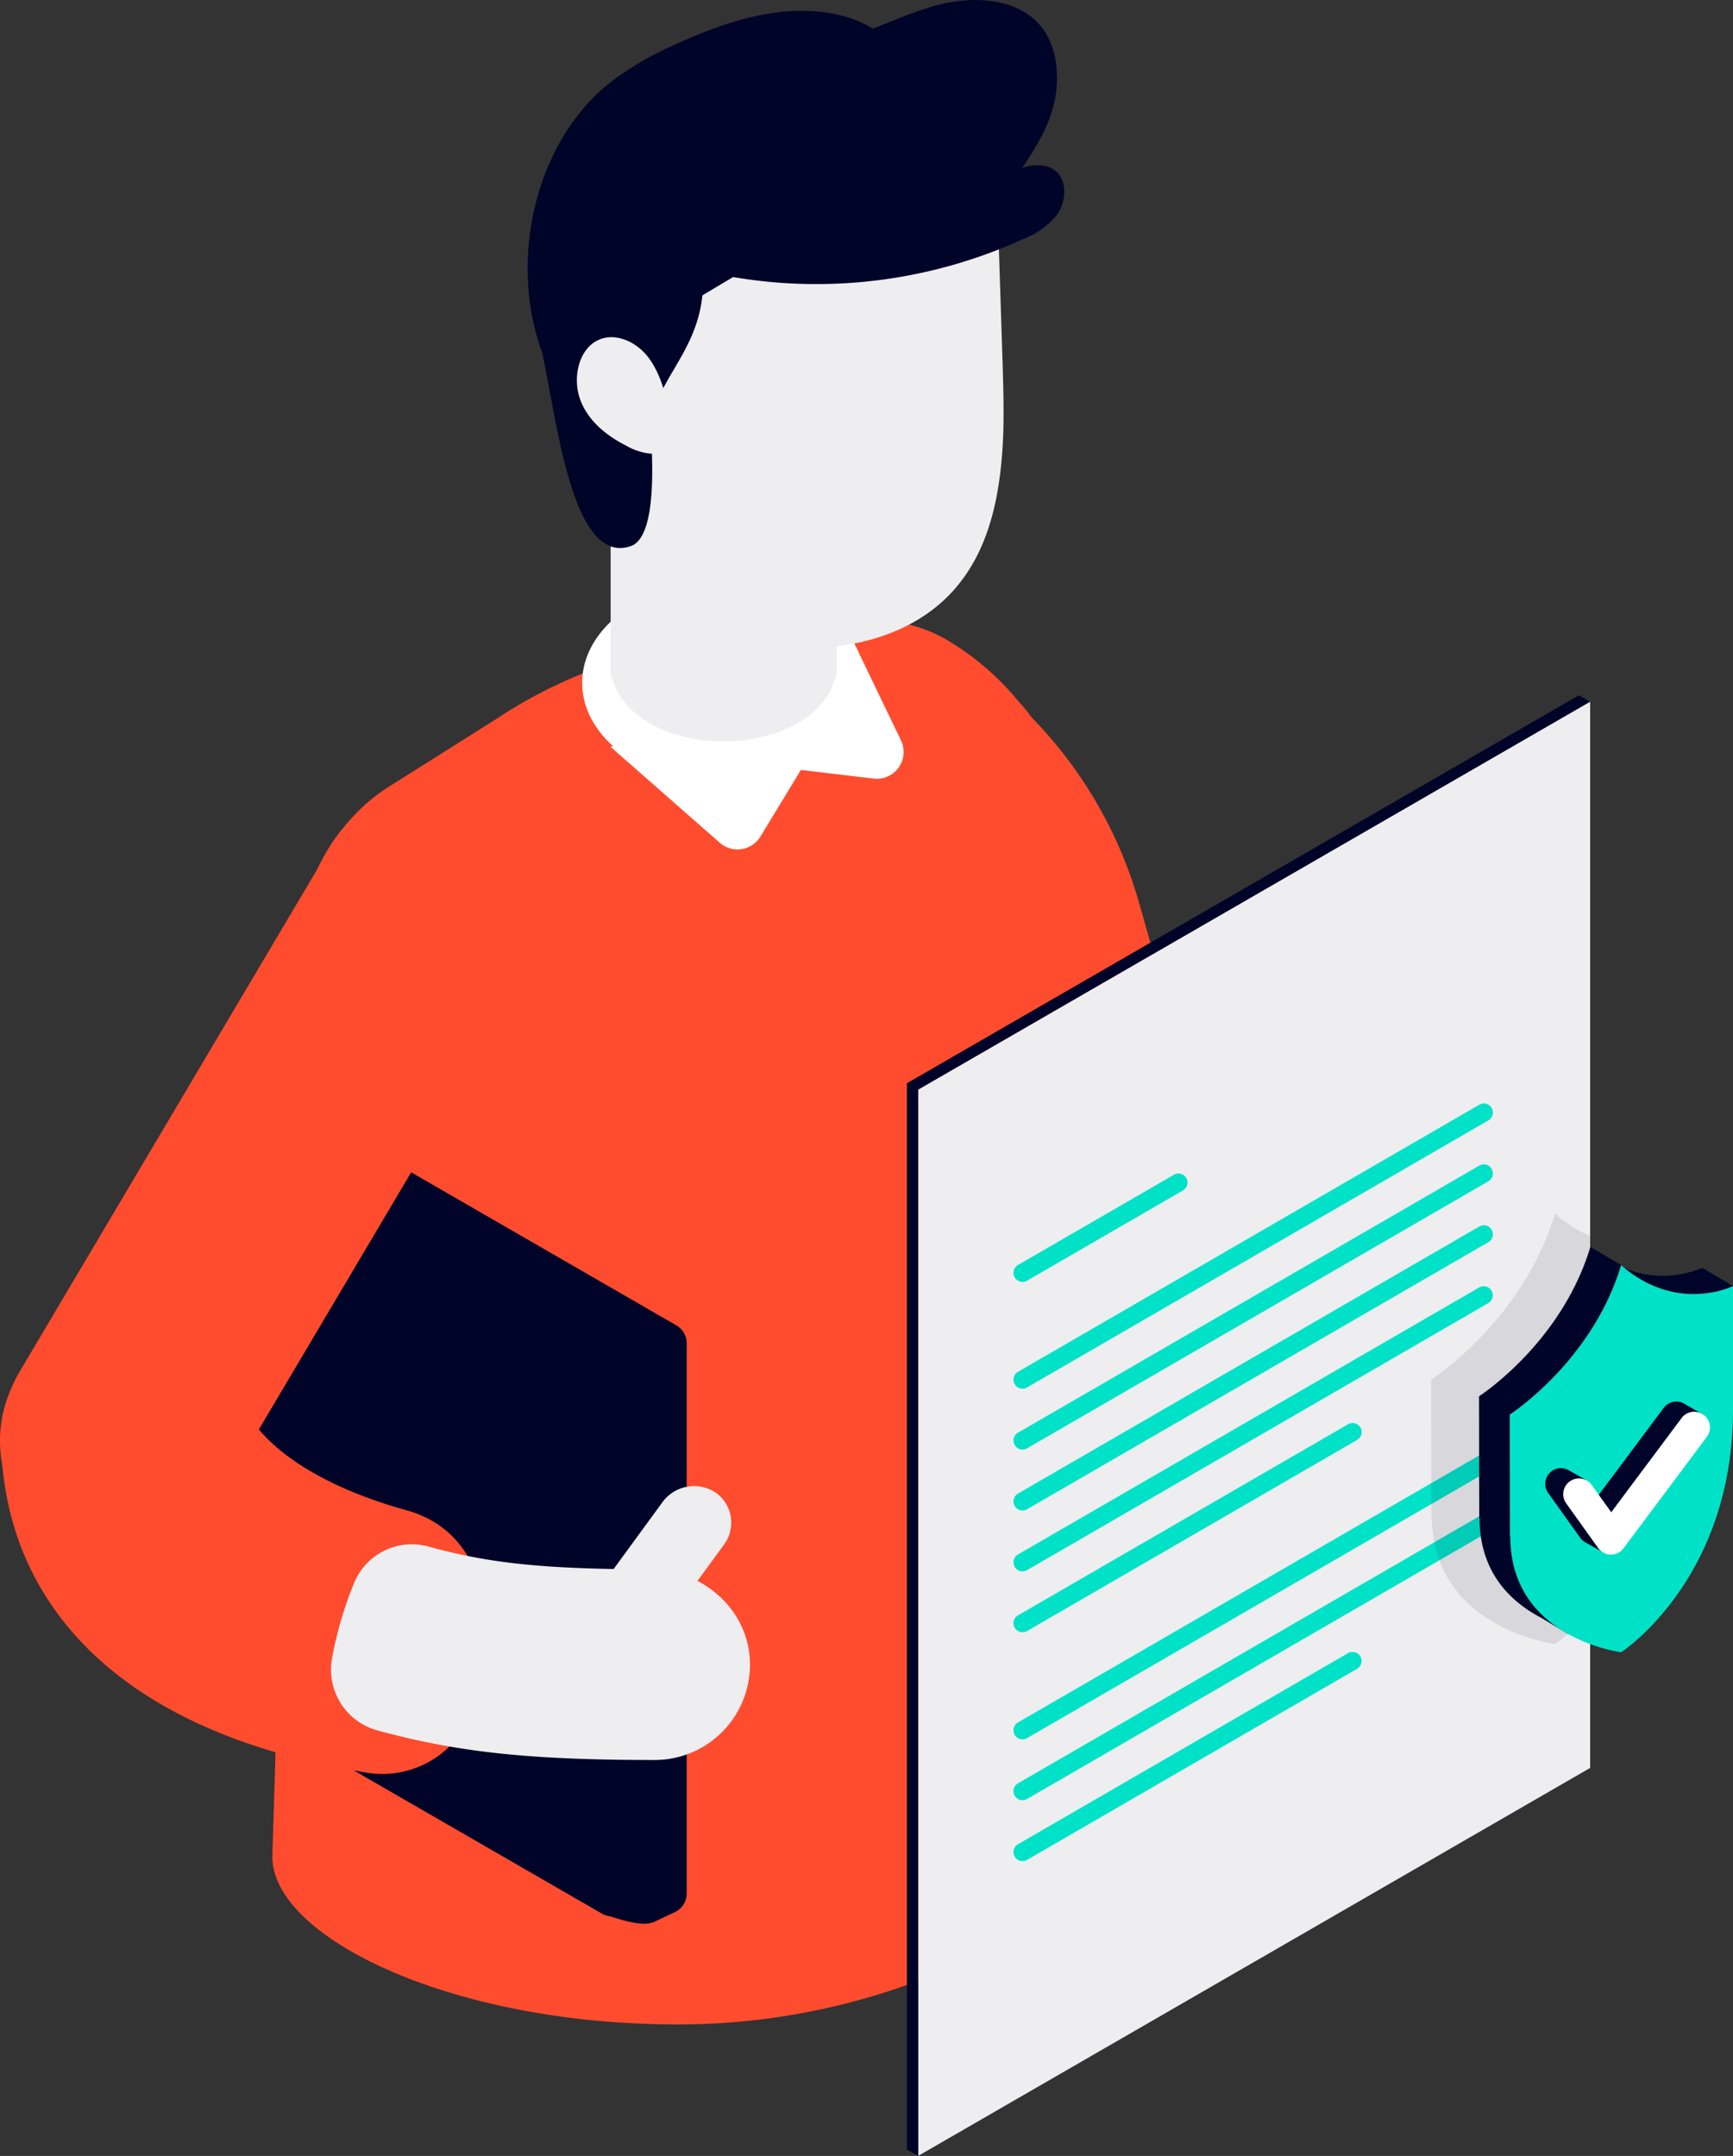 <svg xmlns="http://www.w3.org/2000/svg" width="290.5" height="361.487" viewBox="0 0 290.5 361.487">
  <rect x="0" y="0" width="290.5" height="361.487" fill="#333333" stroke="none"/>
  <defs>
    <style>
      .cls-1 {
        fill: #ff4c2e;
      }

      .cls-2 {
        fill: #fff;
      }

      .cls-3 {
        fill: #eeeef0;
      }

      .cls-4, .cls-7 {
        fill: #000428;
      }

      .cls-5 {
        fill: #1f3598;
      }

      .cls-6 {
        fill: #00e2c7;
      }

      .cls-7 {
        opacity: 0.1;
        mix-blend-mode: multiply;
        isolation: isolate;
      }
    </style>
  </defs>
  <g id="Groupe_23032" data-name="Groupe 23032" transform="translate(-252.094 -361.362)">
    <g id="Groupe_23404" data-name="Groupe 23404">
      <g id="Groupe_23234" data-name="Groupe 23234">
        <g id="Groupe_23233" data-name="Groupe 23233">
          <g id="Groupe_23232" data-name="Groupe 23232">
            <g id="Groupe_23231" data-name="Groupe 23231">
              <g id="Groupe_23230" data-name="Groupe 23230">
                <g id="Groupe_23229" data-name="Groupe 23229">
                  <g id="Groupe_23228" data-name="Groupe 23228">
                    <g id="Groupe_23227" data-name="Groupe 23227">
                      <g id="Groupe_23226" data-name="Groupe 23226">
                        <g id="Groupe_23225" data-name="Groupe 23225">
                          <g id="Groupe_23224" data-name="Groupe 23224">
                            <g id="Groupe_23223" data-name="Groupe 23223">
                              <g id="Groupe_23222" data-name="Groupe 23222">
                                <g id="Groupe_23221" data-name="Groupe 23221">
                                  <path id="Tracé_28428" data-name="Tracé 28428" class="cls-1" d="M452.327,644.288a27.363,27.363,0,0,1-1.449,3.487l-5.163,13.111c0,.022-.022.045-.022.067-3.737,9.442-12.7,18.477-24.885,25.542a.022.022,0,0,1-.023.022,97.5,97.5,0,0,1-15.012,7.065c-1.789-9.148-.838-19.79,2.875-27.42l15.556-65.8c6.023-19.156,3.533-44.223-5.91-57.831L400.18,516.467c-6.182-8.921-7.4-25.722-2.7-37.5,4.3-10.8,18.568-7.154,25.678.408.362.385.7.771,1.019,1.178.249.317.5.634.724.974a.022.022,0,0,1,.023.022,73.02,73.02,0,0,1,18.114,31.2C463.535,584.8,466.071,604.617,452.327,644.288Z"/>
                                </g>
                              </g>
                            </g>
                          </g>
                        </g>
                      </g>
                    </g>
                  </g>
                </g>
              </g>
            </g>
          </g>
        </g>
      </g>
      <g id="Groupe_23247" data-name="Groupe 23247">
        <g id="Groupe_23246" data-name="Groupe 23246">
          <g id="Groupe_23245" data-name="Groupe 23245">
            <g id="Groupe_23244" data-name="Groupe 23244">
              <g id="Groupe_23243" data-name="Groupe 23243">
                <g id="Groupe_23242" data-name="Groupe 23242">
                  <g id="Groupe_23241" data-name="Groupe 23241">
                    <g id="Groupe_23240" data-name="Groupe 23240">
                      <g id="Groupe_23239" data-name="Groupe 23239">
                        <g id="Groupe_23238" data-name="Groupe 23238">
                          <g id="Groupe_23237" data-name="Groupe 23237">
                            <g id="Groupe_23236" data-name="Groupe 23236">
                              <g id="Groupe_23235" data-name="Groupe 23235">
                                <path id="Tracé_28429" data-name="Tracé 28429" class="cls-1" d="M420.808,686.495a.022.022,0,0,1-.023.022,97.5,97.5,0,0,1-15.012,7.065,114.548,114.548,0,0,1-40.1,7.223c-37.837,0-67.794-14.536-67.93-28.055v-.09l.544-17.64.136-4.3,1.358-45.6.385-12.816.815-27.308.272-9.079.2-6.749.906-29.8a32.19,32.19,0,0,1,8.4-20.514c.113-.136.227-.272.363-.408a30.344,30.344,0,0,1,7-5.706l13.382-8.446,3.736-2.355a80.9,80.9,0,0,1,14.537-7.653c1.517-.634,3.08-1.245,4.687-1.857a133.721,133.721,0,0,1,19.021-5.479c3.079-.635,6.136-1.155,9.147-1.517a77.046,77.046,0,0,1,8.9-.657c.272-.023.544-.023.815-.023h.34a46.685,46.685,0,0,1,11.8,1.336,24.647,24.647,0,0,1,6.159,2.468,45.439,45.439,0,0,1,12.522,10.823l.339.408c.227.249.453.5.68.77.249.317.5.634.724.974a.022.022,0,0,1,.023.022,45.948,45.948,0,0,1,8.763,27.014l-1.563,74.314,8.627,54.728A51.03,51.03,0,0,1,420.808,686.495Z"/>
                              </g>
                            </g>
                          </g>
                        </g>
                      </g>
                    </g>
                  </g>
                </g>
              </g>
            </g>
          </g>
        </g>
      </g>
      <g id="Groupe_23272" data-name="Groupe 23272">
        <g id="Groupe_23259" data-name="Groupe 23259">
          <g id="Groupe_23258" data-name="Groupe 23258">
            <g id="Groupe_23257" data-name="Groupe 23257">
              <g id="Groupe_23256" data-name="Groupe 23256">
                <g id="Groupe_23255" data-name="Groupe 23255">
                  <g id="Groupe_23254" data-name="Groupe 23254">
                    <g id="Groupe_23253" data-name="Groupe 23253">
                      <g id="Groupe_23252" data-name="Groupe 23252">
                        <g id="Groupe_23251" data-name="Groupe 23251">
                          <g id="Groupe_23250" data-name="Groupe 23250">
                            <g id="Groupe_23249" data-name="Groupe 23249">
                              <g id="Groupe_23248" data-name="Groupe 23248">
                                <path id="Tracé_28430" data-name="Tracé 28430" class="cls-2" d="M354.459,486.6l18.3,16.074a4.493,4.493,0,0,0,6.806-1.046l6.777-11.169,12.2,1.449a4.493,4.493,0,0,0,4.579-6.41l-6.8-14.128Z"/>
                                <ellipse id="Ellipse_795" data-name="Ellipse 795" class="cls-2" cx="23.725" cy="17.021" rx="23.725" ry="17.021" transform="translate(349.679 458.832)"/>
                              </g>
                            </g>
                          </g>
                        </g>
                      </g>
                    </g>
                  </g>
                </g>
              </g>
            </g>
          </g>
        </g>
        <g id="Groupe_23271" data-name="Groupe 23271">
          <g id="Groupe_23270" data-name="Groupe 23270">
            <g id="Groupe_23269" data-name="Groupe 23269">
              <g id="Groupe_23268" data-name="Groupe 23268">
                <g id="Groupe_23267" data-name="Groupe 23267">
                  <g id="Groupe_23266" data-name="Groupe 23266">
                    <g id="Groupe_23265" data-name="Groupe 23265">
                      <g id="Groupe_23264" data-name="Groupe 23264">
                        <g id="Groupe_23263" data-name="Groupe 23263">
                          <g id="Groupe_23262" data-name="Groupe 23262">
                            <g id="Groupe_23261" data-name="Groupe 23261">
                              <g id="Groupe_23260" data-name="Groupe 23260">
                                <path id="Tracé_28431" data-name="Tracé 28431" class="cls-3" d="M392.348,472.937v-38.1a17.24,17.24,0,0,0-5.173-12.191,18.971,18.971,0,0,0-6.7-4.348,21.552,21.552,0,0,0-6.466-1.212c-1.066,0-2.131.071-3.12.142a19.306,19.306,0,0,0-10.88,5.062,17.133,17.133,0,0,0-5.554,12.547V474.8h.217c1.31,6.223,9.054,10.868,18.727,10.868s17.418-4.645,18.728-10.868h.217Z"/>
                              </g>
                            </g>
                          </g>
                        </g>
                      </g>
                    </g>
                  </g>
                </g>
              </g>
            </g>
          </g>
        </g>
      </g>
      <g id="Groupe_23278" data-name="Groupe 23278">
        <g id="Groupe_23277" data-name="Groupe 23277">
          <g id="Groupe_23276" data-name="Groupe 23276">
            <g id="Groupe_23275" data-name="Groupe 23275">
              <g id="Groupe_23274" data-name="Groupe 23274">
                <g id="Groupe_23273" data-name="Groupe 23273">
                  <path id="Tracé_28432" data-name="Tracé 28432" class="cls-4" d="M303.874,571.053l-8.953-18.806,7.334-3.455a3.425,3.425,0,0,1,3.17.132L365.487,583.6a3.424,3.424,0,0,1,1.711,2.964v92.3a3.422,3.422,0,0,1-1.964,3.1l-3.421,1.612c-1.974.93-5.488-.266-8.853-1.37l-.879-9.894-48.208-27.832Z"/>
                </g>
              </g>
            </g>
          </g>
        </g>
      </g>
      <g id="Groupe_23289" data-name="Groupe 23289">
        <g id="Groupe_23288" data-name="Groupe 23288">
          <g id="Groupe_23287" data-name="Groupe 23287">
            <g id="Groupe_23286" data-name="Groupe 23286">
              <g id="Groupe_23285" data-name="Groupe 23285">
                <g id="Groupe_23284" data-name="Groupe 23284">
                  <g id="Groupe_23283" data-name="Groupe 23283">
                    <g id="Groupe_23282" data-name="Groupe 23282">
                      <g id="Groupe_23281" data-name="Groupe 23281">
                        <g id="Groupe_23280" data-name="Groupe 23280">
                          <g id="Groupe_23279" data-name="Groupe 23279">
                            <path id="Tracé_28433" data-name="Tracé 28433" class="cls-4" d="M294.92,648.694,352.96,682.2a3.522,3.522,0,0,0,5.284-3.05V594.041a9.065,9.065,0,0,0-4.534-7.852l-58.79-33.942Z"/>
                          </g>
                        </g>
                      </g>
                    </g>
                  </g>
                </g>
              </g>
            </g>
          </g>
        </g>
      </g>
      <g id="Groupe_23302" data-name="Groupe 23302">
        <g id="Groupe_23301" data-name="Groupe 23301">
          <g id="Groupe_23300" data-name="Groupe 23300">
            <g id="Groupe_23299" data-name="Groupe 23299">
              <g id="Groupe_23298" data-name="Groupe 23298">
                <g id="Groupe_23297" data-name="Groupe 23297">
                  <g id="Groupe_23296" data-name="Groupe 23296">
                    <g id="Groupe_23295" data-name="Groupe 23295">
                      <g id="Groupe_23294" data-name="Groupe 23294">
                        <g id="Groupe_23293" data-name="Groupe 23293">
                          <g id="Groupe_23292" data-name="Groupe 23292">
                            <g id="Groupe_23291" data-name="Groupe 23291">
                              <g id="Groupe_23290" data-name="Groupe 23290">
                                <path id="Tracé_28434" data-name="Tracé 28434" class="cls-1" d="M271.072,621.14a19.723,19.723,0,0,0,18.415-9.968l51.5-86.961a19.726,19.726,0,1,0-34.326-19.446l-51.5,86.961a19.732,19.732,0,0,0,15.91,29.414Z"/>
                              </g>
                            </g>
                          </g>
                        </g>
                      </g>
                    </g>
                  </g>
                </g>
              </g>
            </g>
          </g>
        </g>
      </g>
      <g id="Groupe_23314" data-name="Groupe 23314">
        <g id="Groupe_23313" data-name="Groupe 23313">
          <g id="Groupe_23312" data-name="Groupe 23312">
            <g id="Groupe_23311" data-name="Groupe 23311">
              <g id="Groupe_23310" data-name="Groupe 23310">
                <g id="Groupe_23309" data-name="Groupe 23309">
                  <g id="Groupe_23308" data-name="Groupe 23308">
                    <g id="Groupe_23307" data-name="Groupe 23307">
                      <g id="Groupe_23306" data-name="Groupe 23306">
                        <g id="Groupe_23305" data-name="Groupe 23305">
                          <g id="Groupe_23304" data-name="Groupe 23304">
                            <g id="Groupe_23303" data-name="Groupe 23303">
                              <path id="Tracé_28435" data-name="Tracé 28435" class="cls-1" d="M320.272,614.6c-19.943-5.545-25.468-14.164-26.343-15.784a21.12,21.12,0,0,0-41.554,7.552c.8,4.882,1.4,42.535,61.313,52.236,7.44,1.205,15.056-3.111,17.372-10.284a48.177,48.177,0,0,0,2.383-12.945C333.78,625.628,329.666,617.209,320.272,614.6Z"/>
                            </g>
                          </g>
                        </g>
                      </g>
                    </g>
                  </g>
                </g>
              </g>
            </g>
          </g>
        </g>
      </g>
      <g id="Groupe_23341" data-name="Groupe 23341">
        <g id="Groupe_23327" data-name="Groupe 23327">
          <g id="Groupe_23326" data-name="Groupe 23326">
            <g id="Groupe_23325" data-name="Groupe 23325">
              <g id="Groupe_23324" data-name="Groupe 23324">
                <g id="Groupe_23323" data-name="Groupe 23323">
                  <g id="Groupe_23322" data-name="Groupe 23322">
                    <g id="Groupe_23321" data-name="Groupe 23321">
                      <g id="Groupe_23320" data-name="Groupe 23320">
                        <g id="Groupe_23319" data-name="Groupe 23319">
                          <g id="Groupe_23318" data-name="Groupe 23318">
                            <g id="Groupe_23317" data-name="Groupe 23317">
                              <g id="Groupe_23316" data-name="Groupe 23316">
                                <g id="Groupe_23315" data-name="Groupe 23315">
                                  <path id="Tracé_28436" data-name="Tracé 28436" class="cls-3" d="M361.1,624.5c-18.031-.052-26.936-1.015-37.172-3.818a10.441,10.441,0,0,0-12.387,5.893,63.084,63.084,0,0,0-3.8,12.9,10.555,10.555,0,0,0,7.646,12.034c13.4,3.648,25.464,4.953,46.45,4.953A15.979,15.979,0,0,0,377.8,639.918C377.5,631.178,369.842,624.528,361.1,624.5Z"/>
                                </g>
                              </g>
                            </g>
                          </g>
                        </g>
                      </g>
                    </g>
                  </g>
                </g>
              </g>
            </g>
          </g>
        </g>
        <g id="Groupe_23340" data-name="Groupe 23340">
          <g id="Groupe_23339" data-name="Groupe 23339">
            <g id="Groupe_23338" data-name="Groupe 23338">
              <g id="Groupe_23337" data-name="Groupe 23337">
                <g id="Groupe_23336" data-name="Groupe 23336">
                  <g id="Groupe_23335" data-name="Groupe 23335">
                    <g id="Groupe_23334" data-name="Groupe 23334">
                      <g id="Groupe_23333" data-name="Groupe 23333">
                        <g id="Groupe_23332" data-name="Groupe 23332">
                          <g id="Groupe_23331" data-name="Groupe 23331">
                            <g id="Groupe_23330" data-name="Groupe 23330">
                              <g id="Groupe_23329" data-name="Groupe 23329">
                                <g id="Groupe_23328" data-name="Groupe 23328">
                                  <path id="Tracé_28437" data-name="Tracé 28437" class="cls-3" d="M355.535,634.271h0a6.559,6.559,0,0,0,8.936-1.621l8.955-12.264a6.175,6.175,0,0,0-1.362-8.757h0a6.559,6.559,0,0,0-8.936,1.622l-8.956,12.264A6.175,6.175,0,0,0,355.535,634.271Z"/>
                                </g>
                              </g>
                            </g>
                          </g>
                        </g>
                      </g>
                    </g>
                  </g>
                </g>
              </g>
            </g>
          </g>
        </g>
      </g>
      <g id="Groupe_23403" data-name="Groupe 23403">
        <g id="Groupe_23353" data-name="Groupe 23353">
          <g id="Groupe_23352" data-name="Groupe 23352">
            <g id="Groupe_23351" data-name="Groupe 23351">
              <g id="Groupe_23350" data-name="Groupe 23350">
                <g id="Groupe_23349" data-name="Groupe 23349">
                  <g id="Groupe_23348" data-name="Groupe 23348">
                    <g id="Groupe_23347" data-name="Groupe 23347">
                      <g id="Groupe_23346" data-name="Groupe 23346">
                        <g id="Groupe_23345" data-name="Groupe 23345">
                          <g id="Groupe_23344" data-name="Groupe 23344">
                            <g id="Groupe_23343" data-name="Groupe 23343">
                              <g id="Groupe_23342" data-name="Groupe 23342">
                                <path id="Tracé_28438" data-name="Tracé 28438" class="cls-3" d="M420.272,433.886c-.33,9.3-1.926,18.485-7.377,25.311-6,7.611-15.69,10.631-24.884,10.873-5.065.121-10.295-.6-14.81-3.262-8.478-5.074-12.442-16.008-14.589-26.337a86.975,86.975,0,0,1-1.6-11.9,44.282,44.282,0,0,1,1.322-13.47c2.587-9.424,9.139-17.216,16.956-22.109s16.791-7.128,25.766-8.155c4.349-.544,9.029-.664,12.938,1.571a11.015,11.015,0,0,1,5.23,7.249,8.456,8.456,0,0,1,.11,3.322c.275,8.457.55,16.853.825,25.31C420.272,426.094,420.382,429.96,420.272,433.886Z"/>
                              </g>
                            </g>
                          </g>
                        </g>
                      </g>
                    </g>
                  </g>
                </g>
              </g>
            </g>
          </g>
        </g>
        <g id="Groupe_23365" data-name="Groupe 23365">
          <g id="Groupe_23364" data-name="Groupe 23364">
            <g id="Groupe_23363" data-name="Groupe 23363">
              <g id="Groupe_23362" data-name="Groupe 23362">
                <g id="Groupe_23361" data-name="Groupe 23361">
                  <g id="Groupe_23360" data-name="Groupe 23360">
                    <g id="Groupe_23359" data-name="Groupe 23359">
                      <g id="Groupe_23358" data-name="Groupe 23358">
                        <g id="Groupe_23357" data-name="Groupe 23357">
                          <g id="Groupe_23356" data-name="Groupe 23356">
                            <g id="Groupe_23355" data-name="Groupe 23355">
                              <g id="Groupe_23354" data-name="Groupe 23354">
                                <path id="Tracé_28439" data-name="Tracé 28439" class="cls-5" d="M359.382,427c-.055,0-.109.061-.164.121a3.716,3.716,0,0,1-.056-.786A.968.968,0,0,0,359.382,427Z"/>
                              </g>
                            </g>
                          </g>
                        </g>
                      </g>
                    </g>
                  </g>
                </g>
              </g>
            </g>
          </g>
        </g>
        <g id="Groupe_23377" data-name="Groupe 23377">
          <g id="Groupe_23376" data-name="Groupe 23376">
            <g id="Groupe_23375" data-name="Groupe 23375">
              <g id="Groupe_23374" data-name="Groupe 23374">
                <g id="Groupe_23373" data-name="Groupe 23373">
                  <g id="Groupe_23372" data-name="Groupe 23372">
                    <g id="Groupe_23371" data-name="Groupe 23371">
                      <g id="Groupe_23370" data-name="Groupe 23370">
                        <g id="Groupe_23369" data-name="Groupe 23369">
                          <g id="Groupe_23368" data-name="Groupe 23368">
                            <g id="Groupe_23367" data-name="Groupe 23367">
                              <g id="Groupe_23366" data-name="Groupe 23366">
                                <path id="Tracé_28440" data-name="Tracé 28440" class="cls-5" d="M359.382,427c.221-.121.386-.242.606-.363.551-.3,1.322-.543,1.708,0,.275.363-.166.786-.5.846l1.322,1.39A2.725,2.725,0,0,1,359.382,427Z"/>
                              </g>
                            </g>
                          </g>
                        </g>
                      </g>
                    </g>
                  </g>
                </g>
              </g>
            </g>
          </g>
        </g>
        <g id="Groupe_23390" data-name="Groupe 23390">
          <g id="Groupe_23389" data-name="Groupe 23389">
            <g id="Groupe_23388" data-name="Groupe 23388">
              <g id="Groupe_23387" data-name="Groupe 23387">
                <g id="Groupe_23386" data-name="Groupe 23386">
                  <g id="Groupe_23385" data-name="Groupe 23385">
                    <g id="Groupe_23384" data-name="Groupe 23384">
                      <g id="Groupe_23383" data-name="Groupe 23383">
                        <g id="Groupe_23382" data-name="Groupe 23382">
                          <g id="Groupe_23381" data-name="Groupe 23381">
                            <g id="Groupe_23380" data-name="Groupe 23380">
                              <g id="Groupe_23379" data-name="Groupe 23379">
                                <g id="Groupe_23378" data-name="Groupe 23378">
                                  <path id="Tracé_28441" data-name="Tracé 28441" class="cls-4" d="M429.539,390.533c-1.432-1.779-4.2-1.725-6.1-1,2.773-4.158,5.531-8.613,5.8-14.016.676-13.619-11.145-15.917-20.809-13.083-3.413,1-6.687,2.432-10.007,3.718a20.9,20.9,0,0,0-4.737-2.046c-9.389-2.553-19.274.535-28.2,4.625a53.729,53.729,0,0,0-11.089,6.441c-12.517,9.886-17.135,29.671-11.447,45.238,2.473,10.995,4.966,35.963,14.9,32.511,5.308-1.845,3.083-20.483,3.265-21.158,2.048-7.582,7.742-11.777,8.727-20.879l5.135-3.066a83.4,83.4,0,0,0,48.648-6.385,13.312,13.312,0,0,0,5.626-4.035C430.653,395.435,431.037,392.394,429.539,390.533Z"/>
                                </g>
                              </g>
                            </g>
                          </g>
                        </g>
                      </g>
                    </g>
                  </g>
                </g>
              </g>
            </g>
          </g>
        </g>
        <g id="Groupe_23402" data-name="Groupe 23402">
          <g id="Groupe_23401" data-name="Groupe 23401">
            <g id="Groupe_23400" data-name="Groupe 23400">
              <g id="Groupe_23399" data-name="Groupe 23399">
                <g id="Groupe_23398" data-name="Groupe 23398">
                  <g id="Groupe_23397" data-name="Groupe 23397">
                    <g id="Groupe_23396" data-name="Groupe 23396">
                      <g id="Groupe_23395" data-name="Groupe 23395">
                        <g id="Groupe_23394" data-name="Groupe 23394">
                          <g id="Groupe_23393" data-name="Groupe 23393">
                            <g id="Groupe_23392" data-name="Groupe 23392">
                              <g id="Groupe_23391" data-name="Groupe 23391">
                                <path id="Tracé_28442" data-name="Tracé 28442" class="cls-3" d="M364.189,429.684c1.849.088,3.069,2.565,2.5,4.495a4.881,4.881,0,0,1-4.289,3.294,10.131,10.131,0,0,1-5.341-1.387c-3.176-1.609-6.243-4-7.63-7.521s-.486-8.31,2.641-10.029c2.96-1.627,6.717.061,8.8,2.881s2.9,6.49,3.659,10.027Z"/>
                              </g>
                            </g>
                          </g>
                        </g>
                      </g>
                    </g>
                  </g>
                </g>
              </g>
            </g>
          </g>
        </g>
      </g>
    </g>
    <g id="Groupe_23409" data-name="Groupe 23409">
      <g id="Groupe_23406" data-name="Groupe 23406">
        <path id="Tracé_28443" data-name="Tracé 28443" class="cls-3" d="M518.649,479v178.79L406,722.846V544.056Z"/>
        <g id="Groupe_23405" data-name="Groupe 23405">
          <path id="Tracé_28444" data-name="Tracé 28444" class="cls-6" d="M423.5,576.3a1.519,1.519,0,0,1-.762-2.833l26.138-15.137a1.518,1.518,0,1,1,1.522,2.628L424.256,576.1A1.5,1.5,0,0,1,423.5,576.3Z"/>
          <path id="Tracé_28445" data-name="Tracé 28445" class="cls-6" d="M423.5,594.205a1.519,1.519,0,0,1-.762-2.834l77.31-44.77a1.519,1.519,0,1,1,1.522,2.629L424.256,594A1.5,1.5,0,0,1,423.5,594.205Z"/>
          <path id="Tracé_28446" data-name="Tracé 28446" class="cls-6" d="M423.5,604.414a1.519,1.519,0,0,1-.762-2.833l77.31-44.771a1.519,1.519,0,1,1,1.522,2.629l-77.31,44.77A1.5,1.5,0,0,1,423.5,604.414Z"/>
          <path id="Tracé_28447" data-name="Tracé 28447" class="cls-6" d="M423.5,614.624a1.519,1.519,0,0,1-.762-2.833l77.31-44.772a1.519,1.519,0,1,1,1.522,2.629l-77.31,44.772A1.509,1.509,0,0,1,423.5,614.624Z"/>
          <path id="Tracé_28448" data-name="Tracé 28448" class="cls-6" d="M423.5,624.833a1.519,1.519,0,0,1-.762-2.833l77.31-44.77a1.518,1.518,0,1,1,1.522,2.628l-77.31,44.771A1.509,1.509,0,0,1,423.5,624.833Z"/>
          <path id="Tracé_28449" data-name="Tracé 28449" class="cls-6" d="M423.5,635.043a1.519,1.519,0,0,1-.762-2.834l55.332-32.042a1.518,1.518,0,0,1,1.522,2.628l-55.332,32.043A1.51,1.51,0,0,1,423.5,635.043Z"/>
          <path id="Tracé_28450" data-name="Tracé 28450" class="cls-6" d="M423.5,653a1.519,1.519,0,0,1-.762-2.834l77.31-44.77a1.519,1.519,0,1,1,1.522,2.629l-77.31,44.77A1.51,1.51,0,0,1,423.5,653Z"/>
          <path id="Tracé_28451" data-name="Tracé 28451" class="cls-6" d="M423.5,663.206a1.519,1.519,0,0,1-.762-2.834l77.31-44.77a1.519,1.519,0,1,1,1.522,2.629L424.256,663A1.51,1.51,0,0,1,423.5,663.206Z"/>
          <path id="Tracé_28452" data-name="Tracé 28452" class="cls-6" d="M423.5,673.416a1.519,1.519,0,0,1-.762-2.833l55.332-32.044a1.519,1.519,0,0,1,1.522,2.629l-55.332,32.044A1.509,1.509,0,0,1,423.5,673.416Z"/>
        </g>
        <path id="Tracé_28453" data-name="Tracé 28453" class="cls-7" d="M518.649,568.624v63.2a37.014,37.014,0,0,1-5.819,5.14l-.046.045s-20.673-2.536-20.673-21.579h-.068L492,592.693s15.352-9.827,20.764-27.85A22.382,22.382,0,0,0,518.649,568.624Z"/>
      </g>
      <g id="Groupe_23408" data-name="Groupe 23408">
        <path id="Tracé_28454" data-name="Tracé 28454" class="cls-4" d="M542.594,577l-5.148-3.063a16.951,16.951,0,0,1-13.572-.155l-.038-.291-5.149-3.063c-4.868,16.2-18.666,25.05-18.666,25.05l.037,20.449h.055c0,9.169,5.331,14.079,10.284,16.665h0l4.545,2.737.136-.836a23.811,23.811,0,0,0,3.632.836.615.615,0,0,0,.055-.037c1.1-.735,18.685-13.008,18.685-40.612v-14.55Z"/>
        <path id="Tracé_28455" data-name="Tracé 28455" class="cls-6" d="M542.594,577v20.743c0,27.6-17.583,39.877-18.685,40.612a.615.615,0,0,1-.055.037s-18.593-2.279-18.593-19.4h-.055l-.037-20.448s13.8-8.856,18.666-25.051C533.215,581.689,542.594,577,542.594,577Z"/>
        <g id="Groupe_23407" data-name="Groupe 23407">
          <path id="Tracé_28456" data-name="Tracé 28456" class="cls-4" d="M521.251,619.259l13.964-18.688,2.462-1.984-3-1.707a2.639,2.639,0,0,0-3.691.534l-11.8,15.8-1.918-2.683.769-.967-2.821-1.6,0,.007a2.632,2.632,0,0,0-3.6,3.724l5.374,7.52a2.626,2.626,0,0,0,1.045.859h0l3.119,1.762,2.865-2.577-3.177.433A2.65,2.65,0,0,0,521.251,619.259Z"/>
          <path id="Tracé_28457" data-name="Tracé 28457" class="cls-2" d="M522.135,622.025h-.028a2.637,2.637,0,0,1-2.118-1.1l-5.374-7.52a2.637,2.637,0,0,1,4.291-3.066l3.276,4.584,11.8-15.8a2.637,2.637,0,1,1,4.225,3.157l-13.964,18.688A2.636,2.636,0,0,1,522.135,622.025Z"/>
        </g>
      </g>
      <path id="Tracé_28458" data-name="Tracé 28458" class="cls-4" d="M518.641,479.01l-1.887-1.067-112.636,65.05V721.782l1.887,1.067V544.059Z"/>
    </g>
  </g>
</svg>
